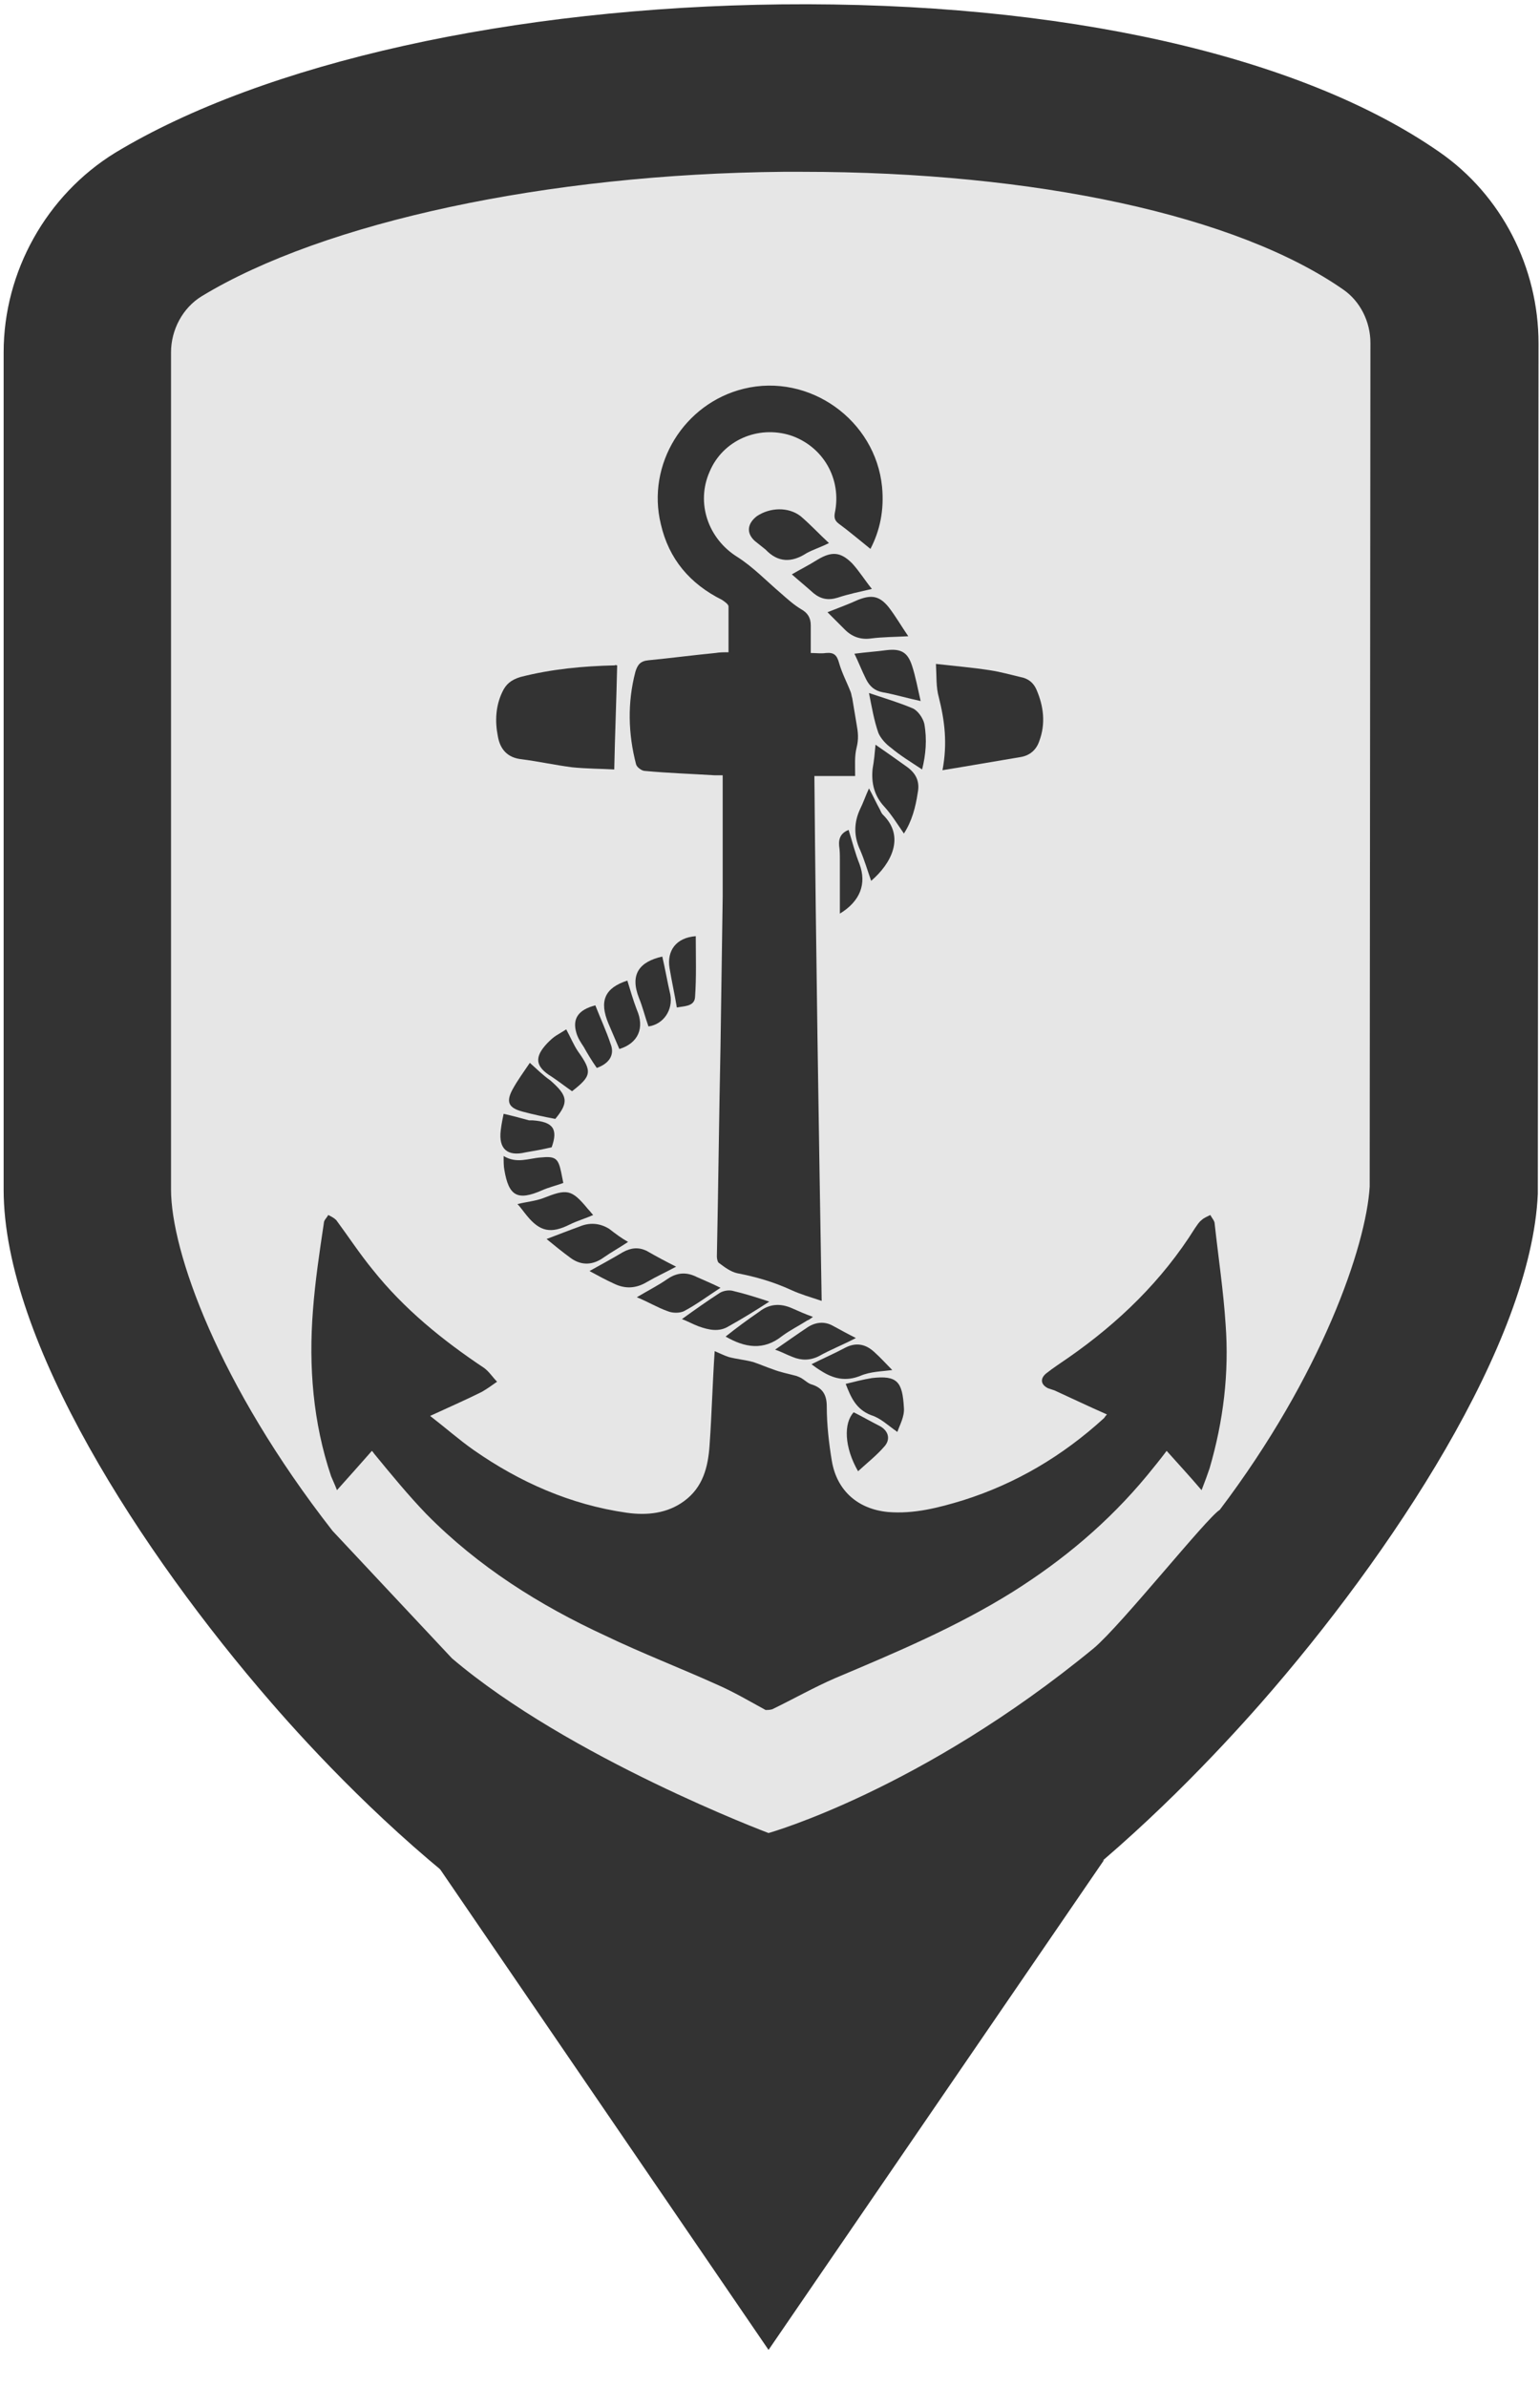 <?xml version="1.0" encoding="utf-8"?>
<!-- Generator: Adobe Illustrator 23.0.2, SVG Export Plug-In . SVG Version: 6.00 Build 0)  -->
<svg version="1.1" id="Слой_1" xmlns="http://www.w3.org/2000/svg" xmlns:xlink="http://www.w3.org/1999/xlink" x="0px" y="0px"
	 viewBox="0 0 211.6 327.9" style="enable-background:new 0 0 211.6 327.9;" xml:space="preserve">
<style type="text/css">
	.st0{fill:#E6E6E6;}
	.st1{fill:#333333;}
</style>
<path class="st0" d="M105,11.5c-39.2,0.4-48,13.1-80,15.2c-1.6,0.1-4.8,0.3-7.8,2.3c-10.3,7-6.4,27.6-4.7,45.3
	C17,122,2.5,123.5,9.8,159c1.1,5.6,6.2,28.2,22.6,52.3c12.4,18.1,34.4,50.4,67.5,52.7c47.7,3.3,81.3-58.2,84.7-64.4
	c9.8-17.9,12.7-33.2,17.2-56.2c6.7-34.9,4.1-57.3,0.8-84.7c-1.4-12-2.9-18.9-8.2-25.4c-4.3-5.3-11.6-10.7-42.9-16.4
	C130.8,13.2,120.5,11.4,105,11.5z"/>
<path class="st1" d="M197.8,20.9c-19.1-13.3-52-20.7-90.4-20.3C70.5,1,36.3,8.6,15.8,21C6.4,26.8,0.5,37.3,0.5,48.4v115
	c0,20.8,19,50,36.7,70.4c11.5,13.3,41.4,44.2,68.7,44.2c26,0,55.8-30.9,67.4-44.1c17.8-20.3,37.1-49.4,38-69.9v-0.3l0.1-116.5
	C211.4,36.7,206.3,26.8,197.8,20.9z M45.7,210.3c-15.7-20.1-22.2-38.4-22.2-46.9v-115c0-3.1,1.6-6.1,4.2-7.7
	c16.8-10.2,47.5-16.8,79.9-17.1c0.9,0,1.7,0,2.6,0c32.1,0,59.8,6,74.4,16.2l0,0c2.3,1.6,3.7,4.4,3.7,7.3L188.2,163
	c-0.5,8.2-6.6,25.9-20.6,44.4c-1.8,1.1-13.5,15.8-17.3,19c-23.7,19.5-44.7,25.4-44.7,25.4s-27.4-10.3-43.5-24L45.7,210.3z"/>
<polygon class="st1" points="105.6,322.8 59.6,255.5 105.6,272 151.7,255.5 "/>
<path class="st1" d="M105.2,234.9c-2.2-1.2-4.4-2.5-6.7-3.5c-5.1-2.3-10.3-4.3-15.3-6.7c-9.1-4.2-17.5-9.5-24.6-16.7
	c-2.5-2.6-4.8-5.4-7.1-8.2c-0.1-0.1-0.2-0.3-0.4-0.5c-1.5,1.7-3,3.4-4.8,5.4c-0.3-0.8-0.6-1.4-0.8-1.9c-2.5-7.4-3.1-15.1-2.5-22.8
	c0.3-4,0.9-8,1.5-12c0-0.4,0.4-0.7,0.6-1.1c0.4,0.2,0.8,0.4,1.1,0.7c1.7,2.3,3.2,4.6,5,6.8c4.3,5.4,9.6,9.7,15.3,13.5
	c0.7,0.5,1.2,1.3,1.8,1.9c-0.7,0.5-1.4,1-2.1,1.4c-2.2,1.1-4.5,2.1-7.1,3.3c2.2,1.7,4,3.3,6,4.7c6.3,4.4,13.3,7.5,21,8.6
	c2.8,0.4,5.6,0.1,7.9-1.6c2.6-1.9,3.3-4.7,3.5-7.7c0.3-4.2,0.4-8.5,0.7-12.9c0.7,0.3,1.3,0.6,1.9,0.8c1.1,0.3,2.3,0.4,3.4,0.7
	c0.9,0.3,1.8,0.7,2.7,1c1,0.4,2.1,0.6,3.2,0.9c0.3,0.1,0.5,0.2,0.7,0.3c0.5,0.3,1,0.8,1.5,0.9c1.5,0.5,2,1.5,2,3
	c0,2.5,0.3,5.1,0.7,7.5c0.7,4.1,3.6,6.6,7.7,7c3.6,0.3,7-0.6,10.3-1.6c7.3-2.3,13.7-6.1,19.4-11.3c0.1-0.1,0.1-0.2,0.4-0.5
	c-2.5-1.1-4.8-2.2-7.2-3.3c-0.3-0.1-0.6-0.2-0.9-0.3c-1-0.5-1.1-1.3-0.3-2c1-0.8,2.1-1.5,3.1-2.2c6.9-4.8,12.9-10.6,17.4-17.8
	c0.3-0.4,0.5-0.8,0.9-1.1c0.3-0.3,0.8-0.5,1.2-0.7c0.2,0.4,0.6,0.8,0.6,1.2c0.5,4.6,1.2,9.2,1.5,13.8c0.5,6.7-0.3,13.3-2.2,19.8
	c-0.3,0.9-0.6,1.7-1.1,3c-1.7-2-3.2-3.6-4.8-5.4c-0.9,1.2-1.8,2.3-2.7,3.4c-5.3,6.4-11.5,11.6-18.5,16c-7.7,4.8-16,8.3-24.3,11.8
	c-3,1.3-5.8,2.9-8.7,4.3C105.7,234.9,105.5,234.9,105.2,234.9z"/>
<path class="st1" d="M112.9,178.7c-1.5-0.5-2.9-0.9-4.2-1.5c-2.4-1.1-4.8-1.8-7.4-2.3c-0.9-0.2-1.7-0.8-2.5-1.4
	c-0.2-0.1-0.3-0.6-0.3-0.9c0.2-9.6,0.3-19.3,0.5-28.9c0.1-6.8,0.2-13.7,0.3-20.5c0-5.5,0-11,0-16.7c-0.2,0-0.6,0-1.1,0
	c-3.2-0.2-6.4-0.3-9.6-0.6c-0.4,0-1.1-0.5-1.2-0.9c-1.1-4.2-1.2-8.5-0.1-12.7c0.3-1,0.7-1.5,1.8-1.6c3.1-0.3,6.1-0.7,9.2-1
	c0.6-0.1,1.1-0.1,1.8-0.1c0-2.1,0-4.2,0-6.3c0-0.3-0.6-0.7-0.9-0.9c-4.4-2.2-7.3-5.6-8.4-10.4c-2-8.2,3.2-16.6,11.4-18.6
	c9-2.2,18.1,4.3,19,13.5c0.3,3.2-0.3,6-1.6,8.5c-1.5-1.2-2.9-2.4-4.4-3.5c-0.5-0.4-0.6-0.8-0.5-1.4c1-4.7-1.6-9.2-6.1-10.7
	c-4.5-1.4-9.3,0.7-11.1,5c-1.9,4.3-0.2,9.2,3.8,11.7c2.2,1.4,4,3.3,6,5c0.9,0.8,1.8,1.6,2.8,2.2c0.9,0.5,1.3,1.2,1.3,2.2
	c0,1.2,0,2.4,0,3.8c0.7,0,1.4,0.1,2.1,0c1.1-0.1,1.5,0.3,1.8,1.4c0.4,1.4,1.1,2.7,1.6,4c0.1,0.3,0.1,0.5,0.2,0.8
	c0.2,1.2,0.4,2.4,0.6,3.6c0.2,1.1,0.3,2,0,3.2s-0.2,2.4-0.2,3.9c-1.8,0-3.6,0-5.6,0C112.1,130.6,112.5,154.7,112.9,178.7z"/>
<path class="st1" d="M84.8,91.4c-0.1,4.7-0.3,9.4-0.4,14.3c-1.8-0.1-3.8-0.1-5.8-0.3c-2.3-0.3-4.6-0.8-6.9-1.1c-2-0.2-3-1.4-3.3-3.2
	c-0.4-2-0.3-4.1,0.6-6c0.5-1.1,1.2-1.7,2.5-2.1c4.3-1.1,8.6-1.5,13-1.6C84.5,91.3,84.7,91.4,84.8,91.4z"/>
<path class="st1" d="M129.5,105.8c0.7-3.7,0.3-6.8-0.5-10c-0.4-1.4-0.3-2.9-0.4-4.6c2.6,0.3,5.1,0.5,7.6,0.9c1.3,0.2,2.7,0.6,4,0.9
	c1.1,0.2,1.8,0.8,2.2,1.7c1,2.3,1.3,4.7,0.4,7.1c-0.4,1.2-1.3,2-2.6,2.2C136.6,104.6,133.2,105.2,129.5,105.8z"/>
<path class="st1" d="M113.9,74.6c-1.2,0.6-2.2,0.9-3.1,1.4c-2,1.3-3.9,1.3-5.6-0.5c-0.5-0.4-1-0.8-1.5-1.2c-1.2-1.1-1-2.4,0.3-3.4
	c1.8-1.2,4.3-1.3,6,0C111.4,72.1,112.6,73.4,113.9,74.6z"/>
<path class="st1" d="M126.7,105.7c-1.5-1-3-1.9-4.3-3c-0.7-0.5-1.4-1.3-1.7-2c-0.6-1.7-0.9-3.5-1.3-5.5c2.1,0.7,4.1,1.3,6,2.1
	c0.7,0.3,1.4,1.3,1.6,2.1C127.4,101.6,127.2,103.7,126.7,105.7z"/>
<path class="st1" d="M120.3,102.3c1.6,1.1,3,2.1,4.4,3.1c1.2,0.9,1.7,2,1.4,3.5c-0.3,2-0.8,3.9-1.9,5.6c-0.9-1.3-1.7-2.6-2.7-3.7
	c-1.4-1.5-1.8-3.3-1.6-5.2C120.1,104.5,120.2,103.4,120.3,102.3z"/>
<path class="st1" d="M119.8,80.9c-1.7,0.4-3.2,0.7-4.7,1.2c-1.3,0.4-2.3,0.2-3.3-0.6c-1-0.9-2.1-1.8-3-2.6c1.2-0.7,2.4-1.3,3.5-2
	c2-1.2,3.2-1.1,4.8,0.5C118.1,78.5,118.9,79.8,119.8,80.9z"/>
<path class="st1" d="M126.5,96.3c-1.9-0.4-3.5-0.9-5.2-1.2c-1.1-0.2-1.8-0.8-2.3-1.8c-0.6-1.2-1.1-2.5-1.6-3.5
	c1.5-0.2,3-0.3,4.5-0.5c1.9-0.2,2.8,0.3,3.4,2.1C125.8,92.9,126.1,94.6,126.5,96.3z"/>
<path class="st1" d="M124.8,87.4c-1.9,0.1-3.5,0.1-5.1,0.3c-1.4,0.2-2.6-0.2-3.6-1.2c-0.8-0.8-1.6-1.6-2.4-2.4
	c1.5-0.6,2.9-1.1,4.2-1.7c1.8-0.7,2.9-0.6,4.2,1C123.1,84.7,123.9,86.1,124.8,87.4z"/>
<path class="st1" d="M119.7,121c-0.5-1.4-0.9-2.8-1.5-4.2c-0.9-1.9-0.9-3.8,0-5.7c0.4-0.8,0.7-1.7,1.2-2.8c0.6,1.1,1,2,1.5,2.9
	c0.1,0.2,0.2,0.5,0.4,0.7C124.4,114.9,122.5,118.6,119.7,121z"/>
<path class="st1" d="M123.3,196.7c-1.3-0.9-2.3-1.9-3.6-2.3c-2.1-0.8-2.8-2.5-3.5-4.3c1.2-0.3,2.4-0.6,3.6-0.8
	c3.5-0.4,4.2,0.5,4.4,4.1C124.3,194.6,123.6,195.8,123.3,196.7z"/>
<path class="st1" d="M86.3,170.6c-1.2,0.8-2.3,1.4-3.3,2.1c-1.5,1.1-3.1,1.2-4.6,0.1c-1.1-0.8-2.2-1.7-3.3-2.6
	c1.6-0.6,3.1-1.2,4.5-1.7c1.4-0.6,2.8-0.5,4.1,0.3C84.6,169.5,85.4,170.1,86.3,170.6z"/>
<path class="st1" d="M99.7,183.6c1.5-1.2,3-2.3,4.6-3.4c1.4-1.1,2.9-1.2,4.5-0.5c0.9,0.4,1.8,0.8,2.9,1.2c-0.3,0.2-0.5,0.4-0.8,0.5
	c-1.1,0.7-2.3,1.3-3.4,2.1C104.9,185.6,102.3,185.1,99.7,183.6z"/>
<path class="st1" d="M92.9,174c-1.5,0.8-2.8,1.4-4,2.1c-1.5,0.9-3,1-4.6,0.2c-1.1-0.5-2.2-1.1-3.3-1.7c1.6-0.9,3.1-1.7,4.6-2.6
	c1.1-0.6,2.1-0.7,3.2-0.2C90.2,172.6,91.5,173.3,92.9,174z"/>
<path class="st1" d="M76.3,153.7c-1.6-0.3-3-0.6-4.5-1c-1.9-0.5-2.3-1.3-1.4-3c0.7-1.3,1.6-2.5,2.4-3.7c1,0.9,1.8,1.7,2.8,2.4
	C78,150.5,78.2,151.4,76.3,153.7z"/>
<path class="st1" d="M105.7,178.8c-2,1.3-3.8,2.4-5.6,3.4c-1.3,0.8-2.7,0.5-4.1,0c-0.8-0.3-1.5-0.7-2.3-1c1.8-1.3,3.5-2.5,5.2-3.6
	c0.5-0.3,1.2-0.4,1.7-0.3C102.3,177.7,103.9,178.2,105.7,178.8z"/>
<path class="st1" d="M87.5,178.2c1.5-0.9,2.9-1.6,4.2-2.5c1.3-0.9,2.6-1,4-0.3c1.1,0.5,2.1,0.9,3.3,1.5c-1.7,1.1-3.3,2.3-5,3.2
	c-0.6,0.3-1.6,0.3-2.3,0C90.3,179.6,89,178.8,87.5,178.2z"/>
<path class="st1" d="M77.8,141.4c0.6,1.1,1,2.1,1.6,3c2,2.8,1.9,3.4-0.8,5.5c-1-0.7-1.9-1.4-2.8-2c-2.3-1.4-2.4-2.7-0.6-4.6
	c0.4-0.4,0.8-0.8,1.3-1.1C77,141.9,77.5,141.6,77.8,141.4z"/>
<path class="st1" d="M71.1,165.4c1.2-0.3,2.4-0.4,3.5-0.8c3.3-1.3,3.9-1.3,6.2,1.5c0.3,0.3,0.5,0.6,0.7,0.8
	c-1.1,0.5-2.2,0.8-3.2,1.3c-2.6,1.3-4.1,1-5.9-1.2C71.9,166.4,71.5,165.8,71.1,165.4z"/>
<path class="st1" d="M77.4,162.5c-1.1,0.4-2,0.6-2.9,1c-3.4,1.5-4.6,0.8-5.2-2.8c-0.1-0.5-0.1-1.1-0.1-1.9c1.8,1.1,3.5,0.3,5.1,0.2
	c2-0.2,2.4,0.1,2.8,2C77.2,161.5,77.3,162,77.4,162.5z"/>
<path class="st1" d="M89.1,141c-0.5-1.4-0.8-2.7-1.3-3.9c-1.3-3.3,0.1-5,3.2-5.7c0.4,1.7,0.7,3.5,1.1,5.2
	C92.5,138.7,91.2,140.7,89.1,141z"/>
<path class="st1" d="M85.1,144.1c-0.5-1.2-1-2.3-1.5-3.5c-1.3-3.1-0.5-4.9,2.6-5.9c0.4,1.3,0.8,2.7,1.3,4
	C88.6,141.2,87.7,143.3,85.1,144.1z"/>
<path class="st1" d="M117.6,183.8c-1.7,0.9-3.5,1.6-5.1,2.5c-1.2,0.6-2.4,0.6-3.6,0.1c-0.8-0.3-1.5-0.7-2.4-1c1.6-1.1,3-2.1,4.5-3.1
	c1.1-0.7,2.3-0.8,3.4-0.2C115.5,182.7,116.6,183.3,117.6,183.8z"/>
<path class="st1" d="M69.2,153c1.3,0.3,2.4,0.6,3.5,0.9c0.2,0,0.3,0,0.5,0c2.8,0.2,3.5,1.2,2.6,3.7c-1.3,0.3-2.4,0.5-3.6,0.7
	c-2.5,0.6-3.7-0.5-3.4-3C68.9,154.4,69.1,153.5,69.2,153z"/>
<path class="st1" d="M111.5,187.4c1.6-0.8,3.2-1.5,4.7-2.3c1.4-0.7,2.7-0.5,3.9,0.6c0.9,0.8,1.7,1.7,2.5,2.5c-1.5,0.2-3,0.2-4.4,0.8
	c-2,0.8-3.7,0.4-5.4-0.7C112.3,188,111.9,187.7,111.5,187.4z"/>
<path class="st1" d="M95.6,128.6c0,2.8,0.1,5.6-0.1,8.4c-0.1,1.3-1.6,1.2-2.5,1.4c-0.3-1.8-0.7-3.6-1-5.4
	C91.6,130.6,92.9,128.8,95.6,128.6z"/>
<path class="st1" d="M117.9,202.1c-1.9-3.3-2-6.6-0.6-8.1c1.2,0.6,2.4,1.3,3.6,1.9c1.1,0.6,1.5,1.7,0.7,2.7
	C120.5,199.9,119.2,200.9,117.9,202.1z"/>
<path class="st1" d="M82,146.7c-0.7-1-1.3-2-1.8-2.9c-0.4-0.6-0.8-1.2-1-1.9c-0.6-2,0.3-3.2,2.6-3.8c0.7,1.8,1.5,3.5,2.1,5.3
	C84.5,144.9,83.7,146.1,82,146.7z"/>
<path class="st1" d="M116.6,114c0.5,1.6,0.9,3.2,1.5,4.7c1,2.7,0.1,5.1-2.7,6.8c0-2.5,0-4.9,0-7.3c0-0.7,0-1.4-0.1-2
	C115.2,115.1,115.6,114.4,116.6,114z"/>
</svg>
